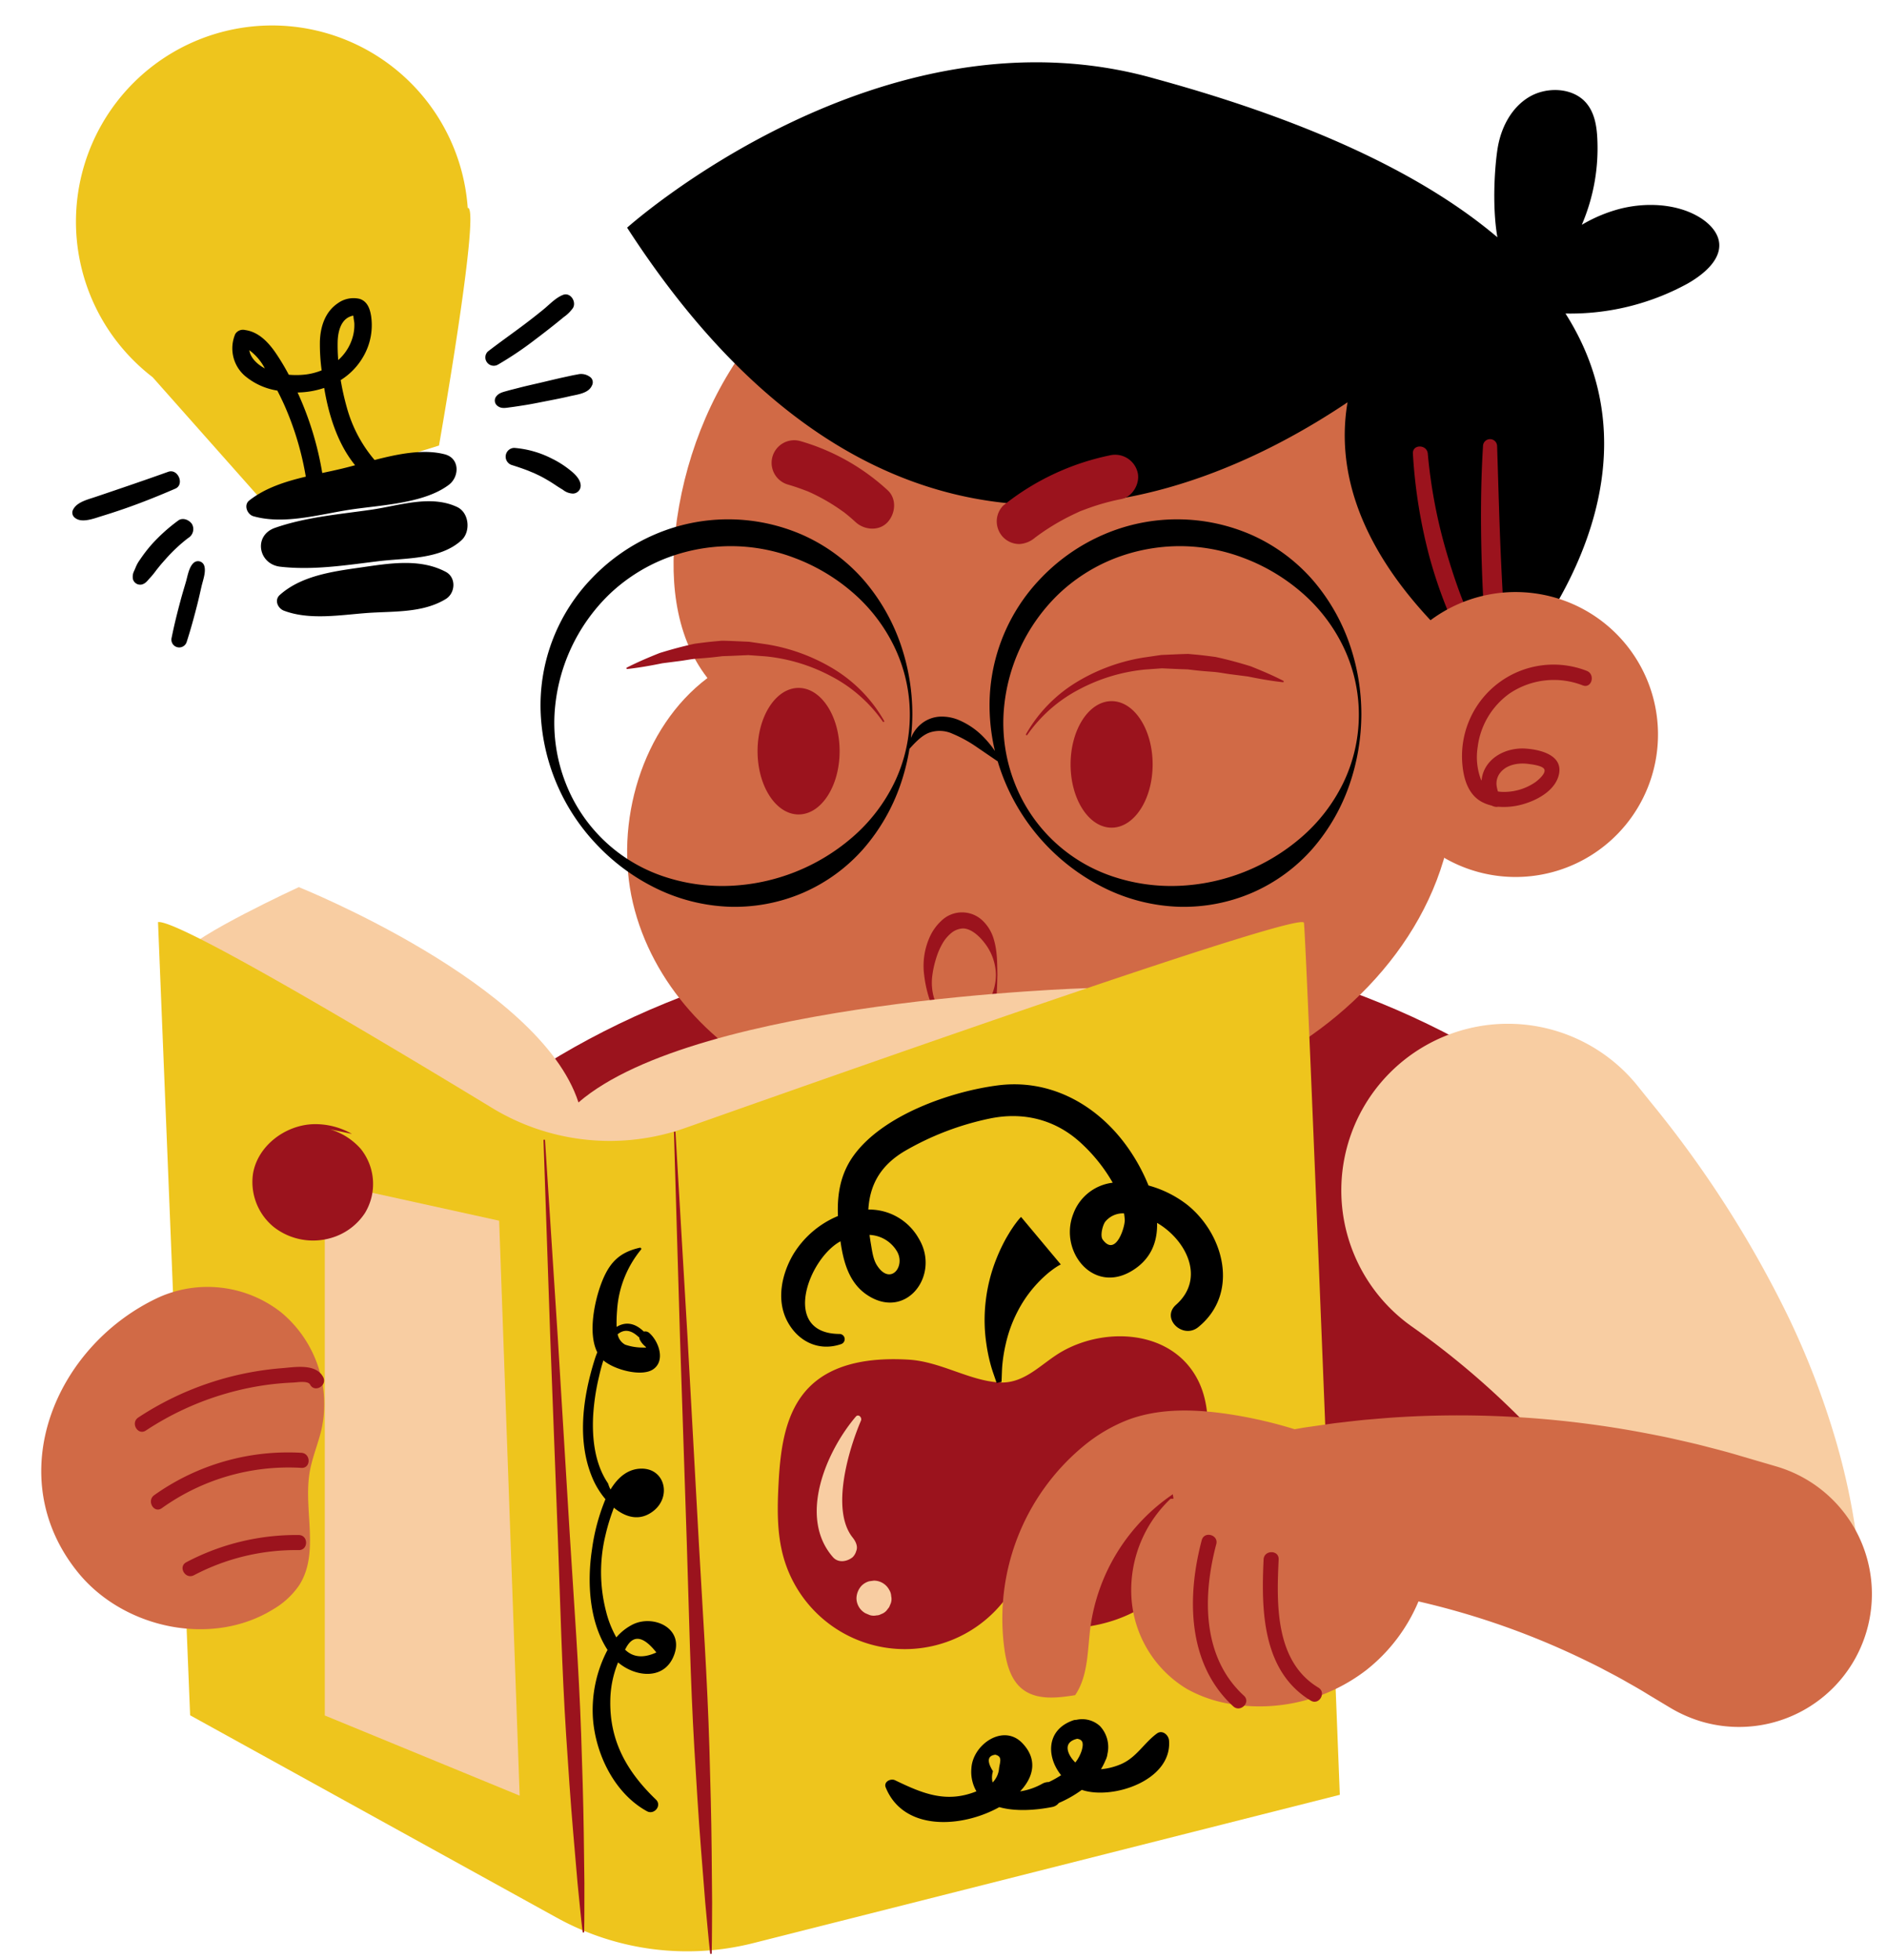 <?xml version="1.0" encoding="UTF-8"?><svg xmlns="http://www.w3.org/2000/svg" xmlns:xlink="http://www.w3.org/1999/xlink" height="508.2" preserveAspectRatio="xMidYMid meet" version="1.0" viewBox="-10.7 -6.6 489.4 508.2" width="489.4" zoomAndPan="magnify"><g data-name="Layer 2"><g data-name="3"><g><g id="change1_1"><path d="M60.146,382.242c0-80.871,87.086-146.43,194.511-146.43s194.511,65.559,194.511,146.43" fill="#9b131d"/></g><g id="change2_1"><path d="M417.461,279.226a283.77,283.77,0,0,1,35.561,55.429A211.033,211.033,0,0,1,465.27,366.362a173.153,173.153,0,0,1,6.486,34.196,28.075,28.075,0,0,1-54.192,12.39l-1.623-4.271c-5.477-14.346-14.07-27.417-24.549-39.338a213.206,213.206,0,0,0-36.156-32.155,43.202,43.202,0,1,1,58.59-62.474Z" fill="#f8cda2"/></g><g id="change3_1"><path d="M232.077,51.094c-17.765,3.601-33.957,13.8-45.64,27.659s-18.931,31.231-21.552,49.167c-2.083,14.252-.954,29.917,7.897,41.28-17.039,12.836-24.228,37.573-19.328,58.335s20.897,38.081,40.429,46.658c8.478,3.723,17.124,8.086,26.35,8.875,29.417,2.516,59.868,1.72,87.256-9.307s51.348-33.794,57.562-62.657c5.845-27.15-7.151-56.12.319-82.87l-30.581-58.98" fill="#d16a46"/></g><g id="change1_2"><path d="M288.239,191.597c0,9.059-4.764,16.403-10.64,16.403s-10.64-7.344-10.64-16.403,4.764-16.403,10.64-16.403S288.239,182.538,288.239,191.597Zm33.898-21.679c-2.755-1.409-5.62-2.63-8.521-3.78-2.969-.913-5.992-1.743-9.055-2.399-1.555-.21-3.115-.411-4.679-.568l-2.347-.213c-.788-.003-1.58.041-2.368.06l-4.719.208-4.683.685a48.261,48.261,0,0,0-17.549,6.541,37.446,37.446,0,0,0-12.815,13.302.195.195,0,0,0,.332.202l.013-.019a37.518,37.518,0,0,1,13.46-11.801,45.725,45.725,0,0,1,16.99-5.129l4.443-.322,4.462.2,2.222.076,2.219.261c1.48.159,2.964.274,4.453.381,1.49.116,2.96.433,4.45.62l4.494.577c2.962.605,5.961,1.14,9.07,1.486l.016.002a.197.197,0,0,0,.111-.371Zm-125.719,1.847c-5.876,0-10.64,7.344-10.64,16.403s4.764,16.403,10.64,16.403,10.64-7.344,10.64-16.403S202.295,171.765,196.418,171.765Zm9.384-4.741a48.265,48.265,0,0,0-17.549-6.541l-4.683-.685-4.719-.208c-.788-.019-1.58-.063-2.368-.06l-2.347.213c-1.564.157-3.124.358-4.679.568-3.063.656-6.086,1.486-9.055,2.399-2.901,1.15-5.766,2.371-8.521,3.78a.197.197,0,0,0,.111.371l.016-.002c3.109-.346,6.107-.881,9.07-1.486l4.494-.577c1.491-.187,2.961-.504,4.45-.62,1.489-.106,2.973-.221,4.453-.381l2.219-.261,2.221-.077,4.462-.2,4.443.322a45.725,45.725,0,0,1,16.99,5.128,37.518,37.518,0,0,1,13.46,11.801l.013.02a.195.195,0,0,0,.332-.202A37.448,37.448,0,0,0,205.802,167.024Z" fill="#9b131d"/></g><g id="change4_1"><path d="M329.773,143.808A45.737,45.737,0,0,0,314.16,132.21a48.084,48.084,0,0,0-38.583-.229,49.715,49.715,0,0,0-16.164,11.18,47.456,47.456,0,0,0-13.411,35.503,51.343,51.343,0,0,0,1.337,9.464,25.382,25.382,0,0,0-2.663-3.314,19.665,19.665,0,0,0-6.946-4.817,11.456,11.456,0,0,0-4.549-.79,8.379,8.379,0,0,0-4.52,1.545,8.951,8.951,0,0,0-2.853,3.424c-.095.19-.173.385-.256.578a56.71,56.71,0,0,0,.366-6.09,55.733,55.733,0,0,0-3.095-18.376,50.872,50.872,0,0,0-9.505-16.481,45.736,45.736,0,0,0-15.613-11.598,48.084,48.084,0,0,0-38.583-.229,49.715,49.715,0,0,0-16.164,11.18,47.456,47.456,0,0,0-13.411,35.503,52.751,52.751,0,0,0,14.844,34.07,53.292,53.292,0,0,0,15.346,11.131,47.152,47.152,0,0,0,18.724,4.641,44.887,44.887,0,0,0,19.141-3.634,44.316,44.316,0,0,0,15.653-11.413,50.364,50.364,0,0,0,9.519-16.438,56.324,56.324,0,0,0,2.395-9.453c1.622-1.813,3.237-3.453,5.043-4.162a8.016,8.016,0,0,1,6.127.242,34.024,34.024,0,0,1,6.363,3.508l5.357,3.654a53.796,53.796,0,0,0,28.133,33.056,47.153,47.153,0,0,0,18.724,4.641,44.887,44.887,0,0,0,19.141-3.634A44.316,44.316,0,0,0,329.71,213.458a50.362,50.362,0,0,0,9.519-16.438,56.489,56.489,0,0,0,3.144-18.355,55.736,55.736,0,0,0-3.095-18.376A50.874,50.874,0,0,0,329.773,143.808ZM221.232,196.38a44.143,44.143,0,0,1-10.909,14.145,51.816,51.816,0,0,1-31.86,12.561,47.772,47.772,0,0,1-17.347-2.54,41.306,41.306,0,0,1-25.172-24.27,42.742,42.742,0,0,1-2.829-17.612,46.992,46.992,0,0,1,14.198-31.151,44.876,44.876,0,0,1,14.418-9.248,46.941,46.941,0,0,1,16.733-3.256,46.464,46.464,0,0,1,16.827,3.027,49.61,49.61,0,0,1,14.97,8.83,43.689,43.689,0,0,1,10.924,14.102,40.63,40.63,0,0,1,.049,35.411Zm116.455,0a44.142,44.142,0,0,1-10.909,14.145,51.816,51.816,0,0,1-31.86,12.561,47.773,47.773,0,0,1-17.348-2.54,41.306,41.306,0,0,1-25.172-24.27,42.74,42.74,0,0,1-2.829-17.612,46.993,46.993,0,0,1,14.198-31.151,44.875,44.875,0,0,1,14.418-9.248,46.94,46.94,0,0,1,16.733-3.256,46.464,46.464,0,0,1,16.827,3.027,49.611,49.611,0,0,1,14.97,8.83,43.687,43.687,0,0,1,10.923,14.102,40.629,40.629,0,0,1,.049,35.411Zm89.308-129.458a63.284,63.284,0,0,1-31.682,7.766c30.145,47.34-17.306,95.629-17.306,95.629l-15.303-13.602c-22.904-23.212-26.523-43.721-23.915-59.003-40.958,27.463-119.847,58.303-186.844-45.279,0,0,65.841-59.042,137.153-38.561l-.023-.009c42.686,11.685,70.738,25.949,88.576,41.058-1.531-8.858-.525-19.997.17-23.684.941-4.996,3.514-9.962,8.043-12.677s11.194-2.493,14.675,1.366c2.313,2.564,2.88,6.13,3.033,9.498a50.194,50.194,0,0,1-3.704,21.494c-.099.238-.209.501-.322.771a38.745,38.745,0,0,1,9.58-4.063c6.881-1.839,14.93-1.46,20.777,2.008,2.664,1.58,4.861,3.885,5.24,6.544C435.769,60.569,431.452,64.378,426.995,66.922Z" fill="inherit"/></g><g id="change1_3"><path d="M371.245,155.358c.796,1.833,1.82,3.876,1.7,5.916a1.351,1.351,0,0,1-2.013,1.155c-1.86-1.213-2.899-3.376-3.818-5.336-.961-2.048-1.865-4.12-2.696-6.225a121.773,121.773,0,0,1-4.323-12.849,134.753,134.753,0,0,1-4.356-26.993c-.153-2.506,3.651-2.446,3.866,0A132.813,132.813,0,0,0,364.517,136.8c1.246,4.248,2.627,8.445,4.252,12.565Q369.958,152.381,371.245,155.358Zm8.211-.996q-.487-7.598-.838-15.207c-.465-10.036-.71-20.086-1.04-30.127a1.827,1.827,0,0,0-3.652,0c-.619,10.044-.642,20.07-.337,30.127q.226,7.45.716,14.884c.321,4.874.169,10.438,2.081,14.981.576,1.369,2.824,1.795,3.228,0C380.675,164.295,379.764,159.161,379.456,154.363ZM246.983,236.744c1,3.225.939,6.386.998,9.438-.103,3.048-.02,6.21-1.046,9.414a10.137,10.137,0,0,1-2.733,4.381,7.395,7.395,0,0,1-5.283,1.966,7.492,7.492,0,0,1-4.86-2.464,15.23,15.23,0,0,1-2.608-4.16,31.485,31.485,0,0,1-2.468-9.137,18.147,18.147,0,0,1,1.382-9.686,12.934,12.934,0,0,1,3.07-4.345,7.706,7.706,0,0,1,10.87.113A10.757,10.757,0,0,1,246.983,236.744Zm.607,9.438a13.725,13.725,0,0,0-2.924-8.267c-1.72-2.255-3.851-3.853-5.747-3.778a5.193,5.193,0,0,0-2.842,1.127,10.017,10.017,0,0,0-2.416,2.899,18.39,18.39,0,0,0-1.599,3.806,25.358,25.358,0,0,0-.94,4.213,14.196,14.196,0,0,0,1.454,8.568,8.627,8.627,0,0,0,2.878,3.085,5.572,5.572,0,0,0,3.465.849c2.12-.268,4.066-1.934,5.795-4.211A13.668,13.668,0,0,0,247.59,246.182Z" fill="#9b131d"/></g><g id="change2_2"><path d="M139.328,279.245c-9.925-30.797-72.533-55.829-72.533-55.829s-27.287,12.583-30.088,17.227l68.659,61.469s15.501,7.278,25.966,3.394q.557-.207,1.093-.457c18.253,40.7,138.85-55.438,138.85-55.438S170.23,252.543,139.328,279.245Z" fill="#f8cda2"/></g><g id="change5_1"><path d="M327.474,232.663c-.518-3.11-108.889,34.983-160.459,53.201a58.751,58.751,0,0,1-50.075-5.185c-30.895-18.763-81.646-48.99-86.658-48.195L38.609,438.147l95.095,52.481a70.016,70.016,0,0,0,50.989,6.58l152.09-38.447S328.139,236.653,327.474,232.663Z" fill="#eec51d"/></g><g id="change2_3"><path d="M73.534 299.957L118.753 309.904 124.073 458.978 73.534 438.195 73.534 299.957z" fill="#f8cda2"/></g><g id="change1_4"><path d="M248.409,351.843c6.799.422,11.032-5.076,16.557-8.153,11.562-6.437,28.843-5.317,35.236,7.983,2.68,5.576,2.56,12.039,2.28,18.22-.539,11.902-1.792,24.641-9.406,33.805-7.478,9.001-19.985,12.711-31.652,11.799-5.131-.401-11.566-3.474-10.629-8.535a32.677,32.677,0,0,1-58.286-9.79c-1.749-6.21-1.624-12.78-1.281-19.223.473-8.911,1.68-18.578,7.971-24.907,6.479-6.519,16.594-7.657,25.769-7.108C233.208,346.425,240.598,351.357,248.409,351.843ZM80.572,287.398a19.159,19.159,0,0,0-9.904-2.522c-7.334.186-14.533,5.583-15.746,12.819a15.046,15.046,0,0,0,5.409,13.871,16.561,16.561,0,0,0,14.746,2.838,15.668,15.668,0,0,0,8.882-6.502,14.529,14.529,0,0,0-1.113-16.638,17.09,17.09,0,0,0-10.577-5.606" fill="#9b131d"/></g><g id="change4_2"><path d="M264.46,321.3c.058-.1-.091-.015-.198.033a2.504,2.504,0,0,0-.362.193,8.956,8.956,0,0,0-.789.493c-.544.344-1.071.773-1.619,1.181a32.263,32.263,0,0,0-8.179,10.053,34.721,34.721,0,0,0-3.191,8.723,39.33,39.33,0,0,0-.808,4.782c-.185,1.628-.174,3.275-.266,4.961l-1.279.246c-.523-1.615-1.158-3.249-1.599-4.941a43.706,43.706,0,0,1-1.053-5.202,41.649,41.649,0,0,1-.177-10.977,42.574,42.574,0,0,1,2.802-11.121,45.385,45.385,0,0,1,2.555-5.372c.519-.871,1.024-1.752,1.627-2.618.281-.434.601-.873.936-1.315.161-.218.327-.439.532-.679a9.016,9.016,0,0,1,.726-.809Z" fill="inherit"/></g><g id="change2_4"><path d="M211.252,360.714c.691-.811,1.686.231,1.342,1.036-3.181,7.443-7.901,23.114-2.157,30.305.743.93,1.446,2.27.927,3.507a3.644,3.644,0,0,1-.927,1.591c-1.427,1.164-3.723,1.568-5.098,0-9.132-10.414-1.702-27.495,5.913-36.439Zm8.655,44.884-.071-.134A4.511,4.511,0,0,0,215.94,403.23l-1.2.161a4.509,4.509,0,0,0-1.991,1.16,5.02,5.02,0,0,0-1.322,3.191,4.51,4.51,0,0,0,2.235,3.896l.134.071,1.067.45a3.383,3.383,0,0,0,1.781.08,2.222,2.222,0,0,0,1.127-.305,3.348,3.348,0,0,0,1.437-.923l.698-.904.45-1.067a3.383,3.383,0,0,0,.08-1.781,3.324,3.324,0,0,0-.53-1.661Z" fill="#f8cda2"/></g><g id="change1_5"><path d="M164.481,286.82l3.13,53.256,2.935,53.265c.994,17.754,2.212,35.499,2.74,53.273.251,8.888.502,17.776.584,26.671l.117,13.343c-.039,4.451-.004,8.899-.108,13.353l-.39.017c-.495-4.428-.852-8.861-1.283-13.292l-1.057-13.302c-.701-8.868-1.234-17.744-1.766-26.619-1.039-17.752-1.387-35.535-1.959-53.308l-1.764-53.316-1.569-53.325Zm-34.226,2.111,1.76,51.418,1.955,51.408c.636,17.137,1.048,34.285,2.15,51.399.564,8.556,1.128,17.113,1.861,25.66l1.105,12.822c.446,4.27.819,8.544,1.33,12.81l.39-.019c.088-4.296.037-8.586.06-12.879l-.165-12.868c-.114-8.579-.396-17.149-.679-25.719-.591-17.139-1.873-34.244-2.93-51.36l-3.126-51.351-3.32-51.341Z" fill="#9b131d"/></g><g id="change3_2"><path d="M473.392,416.39a34.467,34.467,0,0,1-42.767,23.388,35.898,35.898,0,0,1-8.064-3.534l-5.795-3.482c-1.793-1.121-3.625-2.165-5.472-3.198-1.835-1.072-3.709-2.054-5.594-3.038-1.875-1.02-3.79-1.939-5.713-2.873a202.197,202.197,0,0,0-23.968-9.744q-9.21-3.074-18.831-5.29a44.585,44.585,0,0,1-13.631,17.877A45.468,45.468,0,0,1,308.5,435.22a34.384,34.384,0,0,1-11.378-3.91,29.799,29.799,0,0,1-14.385-23.752,32.573,32.573,0,0,1,10.157-25.55h.665c.222,0-.22-1.227.002-1.227a49.759,49.759,0,0,0-21.465,34.591c-.772,6.015-.547,12.534-3.951,17.552-4.688.757-10.005,1.363-13.719-1.596-2.866-2.284-3.96-6.111-4.539-9.729a58.074,58.074,0,0,1,20.438-53.27,41.958,41.958,0,0,1,11.435-6.763c8.096-3.054,17.064-2.823,25.629-1.592a116.221,116.221,0,0,1,17.675,4.002l2.44-.426,7.932-1.139c2.655-.298,5.317-.629,7.987-.889,2.67-.213,5.348-.473,8.032-.636a255.739,255.739,0,0,1,32.413.016,261.261,261.261,0,0,1,32.45,4.131c2.689.519,5.386,1.037,8.053,1.67,2.679.597,5.361,1.208,8.013,1.922,2.666.676,5.33,1.377,7.965,2.17l7.496,2.196,2.16.633A34.467,34.467,0,0,1,473.392,416.39Zm-91.025-195.605a36.939,36.939,0,1,0-36.938-36.938A36.938,36.938,0,0,0,382.367,220.785Zm-320.1,112.93a30.921,30.921,0,0,0-31.711-3.969C3.653,342.159-10.705,376.133,9.511,401.084c11.808,14.574,34.652,19.452,50.61,9.595a20.849,20.849,0,0,0,6.771-6.247c5.39-8.412,1.031-19.578,2.739-29.422.656-3.781,2.218-7.347,3.071-11.088A30.921,30.921,0,0,0,62.267,333.714Z" fill="#d16a46"/></g><g id="change1_6"><path d="M219.504,120.499c2.413,2.212,2.071,6.032,0,8.288-2.205,2.401-6.028,2.072-8.288,0-.746-.684-1.507-1.349-2.292-1.987-.174-.142-.351-.281-.526-.422-.113-.091-.164-.134-.191-.157-.172-.117-.347-.231-.507-.346a49.723,49.723,0,0,0-4.694-2.98q-1.25-.699-2.54-1.326-.607-.295-1.221-.573c-.135-.061-.272-.121-.408-.18-1.699-.653-3.4-1.269-5.153-1.768A5.862,5.862,0,0,1,196.8,107.746,56.561,56.561,0,0,1,219.504,120.499Zm57.545-9.013a65.216,65.216,0,0,0-27.525,12.972,5.852,5.852,0,0,0-1.716,4.144,5.963,5.963,0,0,0,1.716,4.144,5.896,5.896,0,0,0,4.144,1.716,6.819,6.819,0,0,0,4.113-1.694l-.143.112q.34-.257.684-.509.688-.504,1.39-.987,1.405-.967,2.865-1.849a58.55,58.55,0,0,1,5.835-3.092c.447-.206.899-.443,1.363-.606-1.542.543.278-.1.574-.214q1.59-.615,3.215-1.137a59.501,59.501,0,0,1,6.602-1.698c3.012-.599,5.019-4.349,4.093-7.209A6.008,6.008,0,0,0,277.049,111.486Zm27.694,282.288c.645-2.433-3.123-3.471-3.767-1.038-3.877,14.632-3.817,32.107,8.179,43.097,1.851,1.696,4.621-1.06,2.763-2.763C300.957,423.03,301.215,407.088,304.743,393.774Zm26.481,37.191c-11.282-6.791-10.843-21.777-10.298-33.23.12-2.513-3.787-2.507-3.907,0-.62,13.017-.402,28.999,12.233,36.604C331.411,435.639,333.378,432.262,331.224,430.966Zm68.557-259.86a20.579,20.579,0,0,0-18.926,2.073,20.085,20.085,0,0,0-8.315,13.935,16.447,16.447,0,0,0,.83,8.355c.053.121.124.218.183.331a8.216,8.216,0,0,1,.412-2.008c1.595-4.461,6.489-6.586,10.968-6.296,3.699.239,9.696,1.615,8.707,6.566-.8,4.005-5.09,6.512-8.669,7.65a17.918,17.918,0,0,1-7.114.861,2.055,2.055,0,0,1-.843-.002,3.623,3.623,0,0,1-.859-.301,10.704,10.704,0,0,1-2.437-.895c-3.715-1.942-4.864-6.191-5.169-10.074a23.73,23.73,0,0,1,32.271-23.961C403.143,168.237,402.127,172.013,399.781,171.106Zm-22.325,26.057a10.46,10.46,0,0,0,.288,1.292.61.61,0,0,0,.07.163,10.561,10.561,0,0,0,1.941.106,14.269,14.269,0,0,0,7.793-2.553c.687-.509,2.716-2.204,2.287-3.272-.394-.982-3.176-1.29-4.053-1.414-2.8-.395-6.173.193-7.758,2.804A4.523,4.523,0,0,0,377.456,197.163ZM66.795,391.407a61.001,61.001,0,0,0-29.172,7.051c-2.225,1.172-.253,4.545,1.972,3.373a56.822,56.822,0,0,1,27.2-6.517C69.31,395.345,69.311,391.438,66.795,391.407Zm.665-21.322A59.92,59.92,0,0,0,29.296,381.07c-2.028,1.45-.079,4.84,1.972,3.373a56.487,56.487,0,0,1,36.193-10.451C69.972,374.141,69.963,370.234,67.46,370.085Zm-4.908-21.952A79.058,79.058,0,0,0,25.166,360.935c-2.092,1.376-.137,4.76,1.972,3.373a75.92,75.92,0,0,1,21.246-9.717,74.205,74.205,0,0,1,11.363-2.276q2.8-.328,5.62-.445c.97-.04,3.782-.556,4.36.531,1.181,2.221,4.554.249,3.373-1.972C71.212,346.88,65.815,347.875,62.552,348.133Z" fill="#9b131d"/></g><g id="change4_3"><path d="M297.162,305.74a28.609,28.609,0,0,0-9.991-4.963,48.789,48.789,0,0,0-6.23-11.004c-7.84-10.361-19.665-16.643-32.811-14.957-12.316,1.58-29.927,7.72-37.492,18.281-3.385,4.726-4.256,10.045-4.011,15.594a24.669,24.669,0,0,0-11.568,9.9c-3.052,5.181-4.498,11.976-1.506,17.508,2.827,5.226,8.213,7.758,13.871,5.811a1.35,1.35,0,0,0-.357-2.638c-15.26-.063-8.199-19.388.16-23.999.018-.01.037-.018.054-.027.736,5.225,2.165,10.617,6.678,13.753,10.217,7.1,19.361-4.952,13.641-14.437a14.738,14.738,0,0,0-13.092-7.545c.364-6.154,2.897-11.254,9.366-15.125a73.805,73.805,0,0,1,22.043-8.46c8.572-1.796,16.76.12,23.323,5.959a42.774,42.774,0,0,1,8.646,10.665,12.449,12.449,0,0,0-10.232,8.103c-3.731,9.524,4.971,20.747,15.029,14.853,5.085-2.98,6.845-7.564,6.706-12.542,7.558,4.402,12.644,14.393,4.918,21.236-3.995,3.538,1.772,9.05,5.784,5.784C310.802,328.773,306.821,313.428,297.162,305.74Zm-75.219,12.129c2.305,3.983-1.84,9.033-5.265,3.506-.946-1.526-1.209-3.737-1.509-5.46-.137-.789-.25-1.562-.351-2.326A8.696,8.696,0,0,1,221.942,317.869Zm53.358-3.049c-.755-1.019.003-3.793.64-4.645a5.926,5.926,0,0,1,4.879-2.17,16.467,16.467,0,0,1,.192,1.652C281.115,311.411,278.702,319.414,275.301,314.82Zm14.062,128.037c-3.315,2.413-5.223,6.09-9.125,7.864a16.928,16.928,0,0,1-5.4,1.407,16.957,16.957,0,0,0,1.189-2.345,3.649,3.649,0,0,0,.307-.765,3.392,3.392,0,0,0,.182-.836,7.962,7.962,0,0,0-1.943-7.247,6.818,6.818,0,0,0-6.126-1.607,2.294,2.294,0,0,0-.791.121c-7.115,2.452-6.951,9.54-3.151,14.227a27.687,27.687,0,0,1-3.173,1.772,3.475,3.475,0,0,0-1.742.461,17.033,17.033,0,0,1-5.722,1.962c3.566-3.769,4.581-8.348.567-12.52-4.95-5.145-12.868.4-13.198,6.535a10.104,10.104,0,0,0,1.302,5.973c-7.852,3.151-13.967.57-21.108-2.873-1.134-.547-3.015.398-2.421,1.861,4.642,11.438,19.744,10.525,29.459,5.107,4.309,1.222,9.69.764,13.663-.021a2.821,2.821,0,0,0,1.783-1.061,29.978,29.978,0,0,0,5.958-3.394c.055.019.107.042.163.059,7.935,2.568,23.319-2.544,22.452-12.89C292.368,443.248,290.752,441.846,289.363,442.858Zm-41.926,5.505c1.882.473,1.232,1.767.976,3.518a5.935,5.935,0,0,1-1.679,3.688,5.45,5.45,0,0,1,.094-2.913Q244.403,448.769,247.437,448.362Zm21.234-4.129c1.627.228,1.63,1.386,1.188,3.001a9.914,9.914,0,0,1-1.665,3.15C266.615,448.884,264.393,445.253,268.671,444.233ZM153.447,414.577a13.78,13.78,0,0,0-4.299,3.369,26.763,26.763,0,0,1-2.663-6.731,40.621,40.621,0,0,1-.167-19.71,51.618,51.618,0,0,1,1.879-6.307c.099-.297.211-.587.32-.879,3.003,2.506,6.72,3.647,10.288.818,4.829-3.829,2.833-11.408-3.669-10.926-3.267.242-5.689,2.428-7.492,5.39a6.96,6.96,0,0,1-.622-1.544c-3.417-5.003-4.17-11.453-3.898-17.358a58.073,58.073,0,0,1,1.522-10.327c.175-.759.548-2.413,1.141-4.252,2.894,2.473,9.868,4.281,12.815,2.379,3.401-2.194,1.553-7.351-.92-9.494a1.546,1.546,0,0,0-1.406-.344c-.008-.008-.009-.017-.017-.024-2.556-2.475-4.98-2.449-7.039-1.191a39.92,39.92,0,0,1,.122-4.284,27.534,27.534,0,0,1,6.189-15.739.308.308,0,0,0-.297-.51c-5.439,1.224-8.016,3.991-10.027,9.362-1.687,4.505-3.486,12.827-.995,17.757-.231.55-.433,1.095-.6,1.621-3.193,10.036-4.863,21.826-.328,31.72a21.387,21.387,0,0,0,3.044,4.743,52.292,52.292,0,0,0-3.487,12.969c-1.282,8.351-.801,18.708,4.025,26.106a33.472,33.472,0,0,0-3.796,17.598c.631,9.358,5.581,19.605,14.018,24.233,1.875,1.029,3.945-1.467,2.33-3.02-7.394-7.109-11.986-14.984-11.836-25.519a26.955,26.955,0,0,1,2.021-10.051c4.606,3.932,12.418,4.735,14.682-2.373C166.402,415.416,158.704,412.022,153.447,414.577Zm1.431-74.56a.968.968,0,0,0,.218.136,1.584,1.584,0,0,0,.189.7c1.157,2.131,2.796,1.982.18,1.937a14.005,14.005,0,0,1-4.039-.747,3.89,3.89,0,0,1-1.932-2.687C150.936,338.145,152.718,337.986,154.878,340.017Zm-3.477,81.091c.055-.08.1-.167.156-.247q2.82-5.552,7.973.996C156.143,423.398,153.441,423.129,151.402,421.108Z" fill="inherit"/></g><g id="change5_2"><path d="M110.742,47.306l-.135.042a50.864,50.864,0,1,0-94.5,29.451l0,0,0,.001A51.116,51.116,0,0,0,28.887,91.205l28.382,31.99,45.885-14.272s8.146-46.23,8.138-58.615C111.291,48.539,111.123,47.461,110.742,47.306Z" fill="#eec51d"/></g><g id="change4_4"><path d="M79.764,125.599c7.966-1.253,19.356-1.539,25.928-6.481,2.808-2.111,2.886-6.899-1.035-7.922-5.489-1.432-12.064-.117-18.208,1.476a35.419,35.419,0,0,1-7.152-13.459A67.314,67.314,0,0,1,77.66,91.952a17.351,17.351,0,0,0,5.889-6.139A16.221,16.221,0,0,0,85.547,75.338c-.298-1.879-.964-3.79-2.946-4.439A6.939,6.939,0,0,0,76.92,72.026c-3.333,2.241-4.556,6.152-4.653,9.996a49.996,49.996,0,0,0,.456,7.402,16.284,16.284,0,0,1-4.356,1.103,21.236,21.236,0,0,1-4.171.032,60.715,60.715,0,0,0-3.3-5.509c-1.917-2.819-4.466-5.598-8.022-6.077a2.339,2.339,0,0,0-2.562,1.043,9.433,9.433,0,0,0,2.493,10.83,17.228,17.228,0,0,0,8.424,3.826c.633,1.237,1.245,2.485,1.813,3.753A77.588,77.588,0,0,1,68.61,116.989c-5.296,1.256-10.516,2.912-14.67,6.179-1.504,1.182-.527,3.625,1.077,4.081C62.86,129.481,71.913,126.834,79.764,125.599Zm1.131-50.43c-.045-.046-.031-.068,0,0Zm-4.021,6.853c.055-2.447.749-5.727,3.419-6.621a2.559,2.559,0,0,1,.63-.155,1.767,1.767,0,0,1,.056.365c.04.586.206,1.151.226,1.749a11.348,11.348,0,0,1-.558,3.845,12.524,12.524,0,0,1-3.63,5.559C76.895,85.171,76.839,83.584,76.874,82.022ZM53.968,84.205a13.928,13.928,0,0,1,3.998,4.673l.025.042C56.181,87.981,54.232,86.239,53.968,84.205Zm12.514,10.96A22.586,22.586,0,0,0,73.38,93.982c1.147,6.964,3.457,14.455,8.017,20.047-1.123.302-2.216.59-3.263.843-1.704.412-3.47.786-5.256,1.168A82.263,82.263,0,0,0,66.481,95.165Zm42.494,38.323c-5.558,5.056-14.425,4.551-21.608,5.434-8.382,1.03-16.939,2.382-25.385,1.413-5.693-.653-7.04-8.09-1.363-10.072,7.992-2.791,16.608-3.497,24.94-4.7,7.32-1.057,15.392-3.956,22.304-.703C111.003,126.337,111.431,131.255,108.975,133.488Zm-4.078,15.238c-6.074,3.697-13.636,3.103-20.542,3.623-6.874.517-14.822,1.887-21.412-.607-1.595-.604-2.563-2.751-1.077-4.081,5.461-4.888,13.416-6.048,20.466-7.05,7.464-1.06,15.676-2.598,22.566,1.052C107.681,143.138,107.424,147.189,104.898,148.726ZM118.427,87.952a2.173,2.173,0,0,1-2.789-.557,2.14,2.14,0,0,1,.169-2.839c3.222-2.491,6.565-4.824,9.813-7.283q2.315-1.753,4.567-3.587c1.597-1.297,3.201-3.07,5.125-3.822,1.942-.76,3.531,1.78,2.597,3.378a9.563,9.563,0,0,1-2.382,2.361q-1.139.94-2.293,1.863-2.414,1.931-4.886,3.789A89.776,89.776,0,0,1,118.427,87.952Zm24.396,5.402c-.888,2.09-3.88,2.336-5.84,2.803-1.973.47-3.966.848-5.956,1.239-1.992.391-3.982.803-5.989,1.108-1.103.168-2.205.35-3.312.488s-2.305.442-3.272-.261a1.732,1.732,0,0,1-.606-2.311c.68-1.122,1.819-1.339,3.007-1.678.971-.277,1.958-.509,2.935-.765,2.028-.53,4.079-.97,6.119-1.451,2.042-.482,4.079-.983,6.131-1.421.992-.212,1.981-.448,2.984-.603a3.846,3.846,0,0,1,3.538.825A1.734,1.734,0,0,1,142.823,93.354ZM139.9,119.383a2.047,2.047,0,0,1-1.994,1.994,4.368,4.368,0,0,1-2.611-.979c-.613-.37-1.213-.741-1.808-1.139a41.695,41.695,0,0,0-3.683-2.221c-.672-.356-1.361-.667-2.05-.99l-.036-.017-.024-.009c-.157-.062-.314-.125-.471-.189-.291-.118-.58-.244-.87-.365l-.059-.025-.129-.049c-1.34-.514-2.705-.972-4.074-1.402a2.279,2.279,0,0,1-1.625-2.489,2.254,2.254,0,0,1,2.228-1.967,25.761,25.761,0,0,1,9.73,2.767A24.963,24.963,0,0,1,136.42,114.74C137.816,115.792,139.94,117.461,139.9,119.383Zm-105.134.719c-4.21,1.822-8.441,3.53-12.771,5.045q-3.144,1.099-6.326,2.073c-1.871.569-5.031,1.849-6.796.541a1.694,1.694,0,0,1-.762-1.873c.786-2.2,3.716-2.896,5.73-3.573q3.157-1.06,6.309-2.138c4.267-1.452,8.532-2.924,12.775-4.445C35.471,114.818,37.233,119.034,34.766,120.102Zm.396,15.283q-1.526,1.418-2.905,2.982c-.472.532-.946,1.061-1.401,1.608-.227.273-.45.55-.671.827-.111.139-.22.278-.331.416l-.014.017-.046.062a21.062,21.062,0,0,1-1.607,1.966c-.649.688-1.059,1.369-2.026,1.672a1.947,1.947,0,0,1-2.376-1.349,3.288,3.288,0,0,1,.309-2.163q.085-.197.172-.394c.022-.049.256-.68.108-.221a9.099,9.099,0,0,1,1.246-2.321,37.792,37.792,0,0,1,2.934-3.826A44.941,44.941,0,0,1,35.534,128.36c1.171-.867,2.867-.146,3.563.934a2.671,2.671,0,0,1-.934,3.563q-.2.149-.399.301c-.04.031-.1.079-.175.138q-.418.332-.827.675Q35.944,134.657,35.162,135.385Zm7.116,4.733c.499,1.581-.351,3.752-.713,5.327-.361,1.573-.708,3.151-1.106,4.715-.829,3.26-1.705,6.47-2.741,9.671a2.026,2.026,0,0,1-3.905-1.077c.664-3.3,1.472-6.529,2.346-9.78.419-1.558.888-3.102,1.343-4.65.454-1.545.769-3.812,1.978-4.946A1.694,1.694,0,0,1,42.279,140.118Z" fill="inherit"/></g></g></g></g></svg>